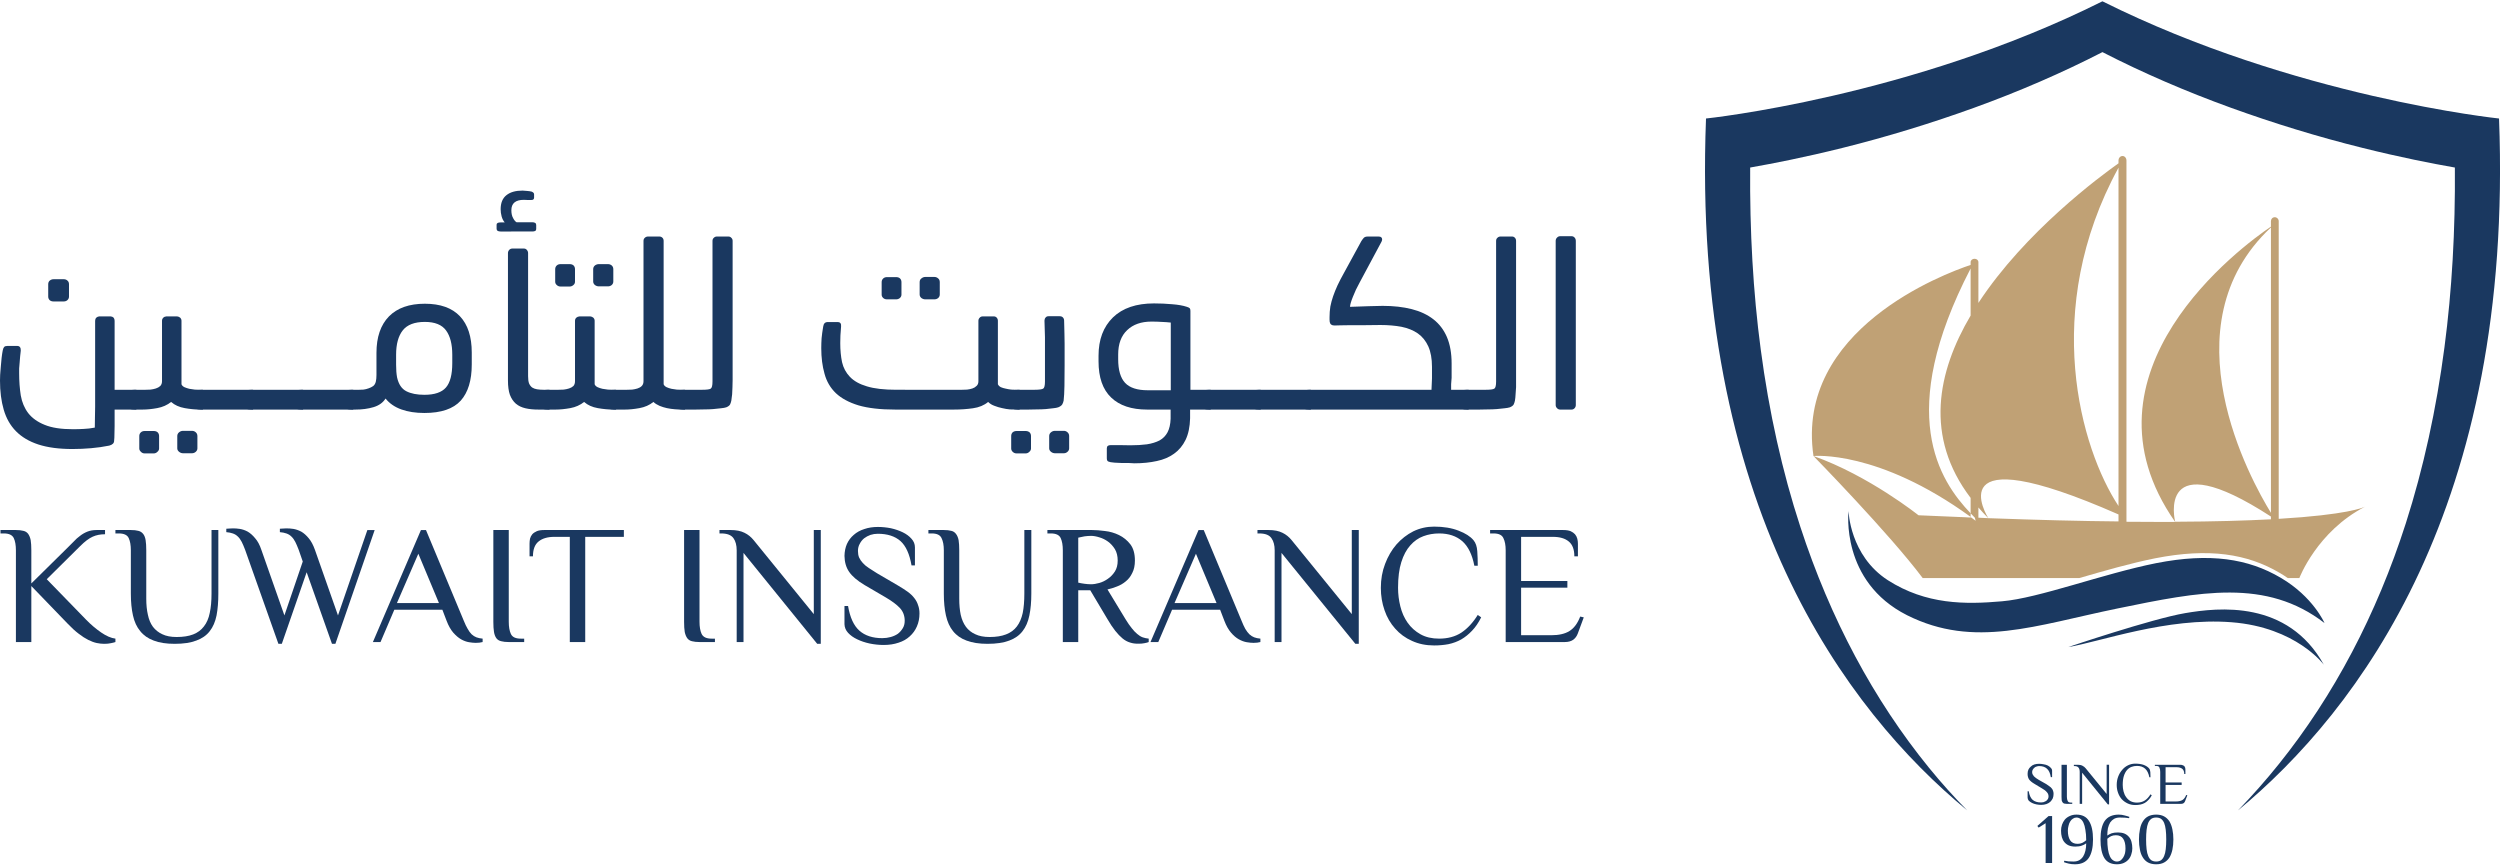 <svg version="1.2" xmlns="http://www.w3.org/2000/svg" viewBox="0 0 1540 533" width="1540" height="533">
	<title>kic-logo-colored-svg</title>
	<defs>
		<clipPath clipPathUnits="userSpaceOnUse" id="cp1">
			<path d="m1050.25 0.85h489.75v498.37h-489.75z"/>
		</clipPath>
	</defs>
	<style>
		.s0 { fill: #1a3860 } 
		.s1 { fill: #c0a175 } 
	</style>
	<g id="symbol">
		<g id="KIC-header">
			<g id="Logo-colored">
				<g id="Group-94">
					<g id="Group-3">
						<g id="Clip-2">
						</g>
						<g id="Clip-Path: Fill-1" clip-path="url(#cp1)">
							<path id="Fill-1" fill-rule="evenodd" class="s0" d="m1539.4 73c0 0-126-13.1-244.3-72.2-118.2 59.1-244.2 72.2-244.2 72.2-9.2 238.7 86.6 364.8 160.9 426.2-8.2-8.3-16-17-23.5-26.2-34.1-41.9-60.8-91.8-79.3-148.5-11.1-33.9-19.3-70.7-24.4-109.3-4.7-35.3-6.8-72.9-6.5-112 14.1-2.5 33.7-6.3 56.9-12.1 27.7-6.9 55-15.3 81-24.7 27.9-10.1 54.4-21.6 79.1-34.3 24.7 12.7 51.3 24.2 79.2 34.3 26 9.4 53.2 17.8 81 24.7 23.2 5.8 42.7 9.6 56.9 12.1 0.3 38.6-1.8 75.7-6.4 110.6-5 38.3-13 74.7-23.8 108.5-18.1 56.4-44.4 106.2-78.1 148.2-8 10-16.5 19.6-25.3 28.7 74.3-61.5 170-187.6 160.8-426.2z"/>
						</g>
					</g>
					<path id="Fill-4" fill-rule="evenodd" class="s0" d="m1265 489q0 1.6-0.5 2.8-0.6 1.2-1.5 2.1-1 0.9-2.4 1.4-1.5 0.5-3.2 0.5-1.6 0-3-0.3-1.5-0.3-2.7-0.9-1.2-0.6-2-1.4-0.7-0.9-0.7-1.9v-3.9h0.7q0.6 3.7 2.4 5.3 1.9 1.6 5 1.6 0.9 0 1.8-0.2 0.8-0.3 1.5-0.7 0.6-0.5 1.1-1.2 0.4-0.7 0.4-1.6 0-1.6-1.1-2.7-1-1.2-3-2.3l-4.5-2.7q-2.4-1.4-3.4-2.8-0.9-1.4-0.9-3.4 0-1.5 0.5-2.6 0.5-1.1 1.5-1.9 0.9-0.9 2.2-1.3 1.3-0.4 2.9-0.4 1.4 0 2.8 0.3 1.4 0.2 2.6 0.8 1.1 0.6 1.8 1.4 0.8 0.8 0.8 1.8v3.9h-0.8q-0.6-3.7-2.4-5.2-1.7-1.6-4.8-1.6-0.8 0-1.6 0.3-0.8 0.2-1.3 0.7-0.6 0.5-1 1.2-0.4 0.7-0.4 1.5 0 0.8 0.3 1.4 0.3 0.6 0.8 1.2 0.5 0.5 1.3 1.1 0.7 0.5 1.7 1.1l4.6 2.6q1.1 0.7 2 1.4 0.9 0.6 1.4 1.3 0.6 0.7 0.8 1.5 0.3 0.8 0.3 1.8z"/>
					<path id="Fill-6" fill-rule="evenodd" class="s0" d="m1269.9 471.1h3.3v19.7q0 1.6 0.5 2.6 0.4 1 2.1 1h0.7v0.8h-3.3q-1-0.1-1.6-0.2-0.7-0.2-1-0.7-0.4-0.5-0.6-1.3-0.1-0.8-0.1-2.2z"/>
					<path id="Fill-8" fill-rule="evenodd" class="s0" d="m1281.1 475.5q0-1.7-0.7-2.6-0.7-1-2.6-1h-0.3v-0.8h2.4q1.8 0 2.9 0.6 1.2 0.6 2 1.6l12.9 15.8v-18h1.5v24.4h-0.8l-15.8-19.5v19.2h-1.5z"/>
					<path id="Fill-10" fill-rule="evenodd" class="s0" d="m1324 478.8q-0.7-3.6-2.6-5.3-1.9-1.7-5-1.7-1.8 0-3.4 0.6-1.6 0.6-2.8 2-1.2 1.4-1.9 3.6-0.7 2.2-0.7 5.5 0 2 0.5 4 0.5 2 1.6 3.5 1 1.5 2.7 2.5 1.7 0.9 4 0.9 2.8 0 4.8-1.3 2-1.3 3.5-3.8l0.8 0.6q-0.9 1.7-2 2.8-1.1 1.2-2.3 1.9-1.3 0.7-2.7 1-1.5 0.3-3.2 0.3-2.6 0-4.7-1-2.1-1-3.6-2.6-1.5-1.7-2.3-4-0.8-2.2-0.8-4.8 0-2.7 0.9-5.1 0.9-2.4 2.5-4.2 1.5-1.8 3.6-2.8 2.1-1 4.4-1 3.1 0 5.3 0.8 2.2 0.9 3.2 2.1 0.7 0.8 0.8 2.3 0.1 1.5 0.1 3.2z"/>
					<path id="Fill-12" fill-rule="evenodd" class="s0" d="m1343.1 471.1q0.9 0 1.5 0.3 0.6 0.2 1 0.6 0.3 0.4 0.5 1 0.1 0.5 0.1 1v2.8h-0.7q0-2.2-1.2-3.2-1.3-1-3.5-1h-6.8v9.4h9.9v1.5h-9.9v10.2h6.4q2.5 0 4-0.9 1.4-0.9 2.3-3.1l0.7 0.2-1.3 3.4q-0.3 0.9-0.9 1.4-0.7 0.5-1.8 0.5h-12.7v-19.7q0-1.6-0.5-2.7-0.4-1-2.1-1h-0.7v-0.7z"/>
					<path id="Fill-14" class="s0" d="m1264.1 531.6h-4v-24.5l-4.3 2.7-0.8-1 6.9-6.1h2.2z"/>
					<path id="Fill-16" fill-rule="evenodd" class="s0" d="m1289.3 517.1q0 7.6-2.7 11.5-2.7 3.8-8.4 3.8-2.1 0-3.8-0.4-1.7-0.4-3-0.9l0.2-0.9q1 0.2 2.5 0.4 1.6 0.1 3.2 0.1 2 0 3.5-0.8 1.4-0.8 2.4-2.3 0.9-1.4 1.4-3.5 0.5-2 0.5-4.6-1.2 0.9-2.7 1.4-1.6 0.6-4 0.6-2.3 0-4-0.7-1.6-0.7-2.7-2-1.1-1.3-1.6-3.1-0.5-1.8-0.5-4 0-1.9 0.6-3.7 0.6-1.7 1.7-3.1 1.2-1.4 3-2.2 1.8-0.9 4.2-0.9 5.3 0 7.7 3.9 2.5 3.9 2.5 11.4zm-4.2 0.5q0-3.8-0.5-6.4-0.4-2.7-1.2-4.4-0.8-1.7-1.9-2.4-1.1-0.8-2.4-0.8-1.2 0-2.2 0.7-1 0.6-1.7 1.8-0.7 1.1-1 2.6-0.4 1.4-0.4 3 0 3.7 1.4 5.9 1.4 2.2 4.6 2.2 1.6 0 2.9-0.6 1.2-0.6 2.4-1.6z"/>
					<path id="Fill-18" fill-rule="evenodd" class="s0" d="m1293.9 517.1q0-7.6 2.6-11.4 2.7-3.8 8.4-3.9 2.2 0 3.8 0.5 1.7 0.4 3 0.9l-0.2 0.8q-1-0.2-2.5-0.3-1.5-0.1-3.2-0.1-2 0-3.5 0.8-1.4 0.8-2.4 2.2-0.9 1.5-1.4 3.5-0.4 2.1-0.4 4.6 1.1-0.8 2.7-1.4 1.5-0.5 3.9-0.5 2.3 0 4 0.7 1.6 0.7 2.7 2 1.1 1.2 1.6 3.1 0.5 1.8 0.5 4 0 1.9-0.6 3.6-0.5 1.8-1.7 3.2-1.2 1.4-3 2.2-1.8 0.8-4.2 0.8-5.3 0-7.7-3.8-2.4-3.9-2.4-11.5zm4.2-0.4q0 3.8 0.4 6.4 0.4 2.7 1.2 4.4 0.8 1.7 1.9 2.4 1.1 0.8 2.4 0.8 1.3 0 2.3-0.7 0.9-0.7 1.6-1.8 0.7-1.1 1.1-2.6 0.3-1.4 0.3-3 0-3.8-1.4-5.9-1.4-2.2-4.5-2.2-1.7 0-3 0.6-1.2 0.6-2.3 1.6z"/>
					<path id="Fill-20" fill-rule="evenodd" class="s0" d="m1328.2 501.8q2.9 0 4.9 1.1 2 1.1 3.3 3.1 1.2 2 1.8 4.9 0.6 2.8 0.6 6.2 0 3.5-0.6 6.3-0.6 2.8-1.8 4.8-1.3 2-3.3 3.1-2 1.1-4.9 1.1-2.9 0-5-1.1-2-1.1-3.2-3.1-1.3-2-1.8-4.8-0.6-2.8-0.6-6.3 0-3.4 0.6-6.2 0.5-2.9 1.8-4.9 1.2-2 3.2-3.1 2.1-1.1 5-1.1zm0 1.8q-1.8 0-3 0.8-1.2 0.9-1.9 2.5-0.7 1.7-1 4.3-0.3 2.5-0.3 5.9 0 3.5 0.3 6 0.3 2.6 1 4.2 0.7 1.7 1.9 2.6 1.2 0.8 3 0.8 1.8 0 3-0.8 1.2-0.9 1.9-2.6 0.7-1.6 1-4.2 0.3-2.5 0.3-6 0-3.4-0.3-5.9-0.3-2.6-1-4.3-0.7-1.6-1.9-2.5-1.2-0.8-3-0.8z"/>
					<path id="Fill-22" fill-rule="evenodd" class="s0" d="m1404.9 355.9c-20-11.8-43.6-15.5-76.7-9-33 6.6-72.4 21.6-95 23.5-22.6 2-46.7 2.1-70.3-13-23.5-15.2-24.2-42.6-24.2-42.6 0 0-5.2 43.4 36.1 64.2 41.4 20.7 79 6.2 129.7-4.2 50.6-10.4 91.5-18.7 127.4 9 0 0-7-16.2-27-27.9z"/>
					<path id="Fill-24" fill-rule="evenodd" class="s0" d="m1346 377.7c-20.5 3.5-72 20.9-72 20.9 19.5-3.2 60.7-18.4 100.6-15.3 40 3.1 56.9 26.2 56.9 26.2-22.3-40.1-65-35.3-85.5-31.8z"/>
					<path id="Fill-26" fill-rule="evenodd" class="s1" d="m1216.5 318.9q-1.3-1.3-2.6-2.7v2.3q1.5 1.1 3.1 2.3zm-2.6-2.7v-9.5c-28.6-37.6-20.5-77.6 0-112.3v-29c-46.4 89.5-19.3 130.6 0 150.8zm0 2.2c-57.1-41.5-96.8-37.5-96.8-37.5-11.4-77.9 80.6-112.3 96.8-117.7v-1.7c0-1.2 1.1-2.1 2.4-2.1 1.4 0 2.4 0.9 2.4 2.1v25.1c28.8-44 75.3-78.2 86.3-86v-1.7c0-1.6 1.1-2.8 2.5-2.8 1.3 0 2.4 1.2 2.4 2.8v222.5q10.4 0.1 19.9 0.1 5.2 0 10.1 0c-64.6-92.4 41.4-170 59-181.9v-3.4c0-1.3 1-2.4 2.4-2.4 1.3 0 2.4 1.1 2.4 2.4v183.4c42.1-2.5 52-6.9 53.2-7.5-29.6 15.2-40.5 44-40.5 44h-7.1c-1.6-1.1-3.2-2.2-5-3.2-20-11.8-43.6-15.5-76.7-9-15 3-31.3 7.7-46.8 12.2h-96.4c-20.7-27.6-67.3-75.2-67.3-75.2 34.2 12.1 64.7 36.5 64.7 36.5 9 0.4 17.6 0.8 25.9 1.1h0.4c1.9 0.1 3.9 0.2 5.8 0.3zm10.9 0.8c-2.2-2.2-4.2-4.4-6.1-6.6v6.3q3.1 0.1 6.1 0.3zm0 0q0 0 0 0 0 0 0 0 0 0 0 0zm0 0c30.5 1.1 57.1 1.8 80.2 2v-4.3c-112.8-49.6-80.5 1.8-80.2 2.3zm80.2-7.5v-208.4c-47.9 87.7-23.3 173.1 0 208.4zm93.9 4.2v-175.8c-65 60.8-12.4 155.7 0 175.8zm0 4v-1.7c-71.1-46.1-59.1 2.8-59 3.2 24.2-0.1 43.6-0.7 59-1.5z"/>
					<path id="Fill-28" fill-rule="evenodd" class="s0" d="m10.6 213.1q2.3 0 2.2 2.9-0.2 1.7-0.4 3.6-0.2 1.9-0.3 3.8-0.2 1.9-0.3 3.6 0 1.7 0 2.9 0 7.3 1 13.7 1.1 6.3 4.6 10.9 3.6 4.6 10.1 7.2 6.5 2.7 17.4 2.7 3.8 0 6.9-0.2 3-0.1 6.6-0.8 0-3.9 0.1-6.9 0.1-3.1 0.1-5.8v-53.1q0-1.1 0.7-1.9 0.8-0.7 1.8-0.8h7.1q1.1 0.1 1.8 0.8 0.6 0.8 0.6 1.9v42.5h13.4v12.2h-13.4v10.1q0 2.5-0.1 4.9 0 2.5-0.2 4.2 0 2.2-3 3-5.4 1.1-11.2 1.6-5.7 0.5-11.5 0.5-12.4 0-21-2.8-8.5-2.8-13.8-8.2-5.2-5.3-7.5-13.2-2.3-7.9-2.3-18 0-1.3 0.1-3.6 0.2-2.4 0.4-5 0.2-2.7 0.5-5.4 0.3-2.6 0.7-4.6 0.3-1.5 0.9-2.1 0.6-0.6 2-0.6zm19.1-38q0-1.5 1-2.3 1-0.8 2.3-0.8h6.3q1.3 0 2.2 0.8 1 0.8 1 2.3v7.6q0 1.3-1 2.2-0.9 0.8-2.3 0.8h-6.2q-1.5 0-2.4-0.8-0.9-0.9-0.9-2.2z"/>
					<path id="Fill-30" fill-rule="evenodd" class="s0" d="m78.2 241.9q0-0.8 1.5-1.3 1.4-0.5 3.4-0.5h6.5q1.4 0 3.1-0.1 1.7-0.2 3.3-0.7 1.6-0.5 2.7-1.5 1.1-1.1 1.1-3v-37.2q0-1.1 0.8-1.9 0.7-0.7 1.9-0.8h6.6q1.1 0.1 1.9 0.8 0.8 0.8 0.8 1.9v39.1q0.4 1.1 1.8 1.8 1.4 0.6 3 1 1.7 0.3 3.4 0.5 1.7 0.1 3 0.1h2v12.2h-1.7q-4.5 0-9.5-0.9-5.1-0.9-8.4-3.8-3.6 2.9-8.6 3.8-4.9 0.9-9 0.9h-4.7q-2 0-3.4-0.5-1.5-0.5-1.5-1.5zm7.6 26.7q0-1.4 1-2.3 0.9-0.8 2.3-0.8h5.6q1.5 0 2.4 0.8 0.9 0.9 0.9 2.3v7.7q0 1.1-1 2-1 1-2.3 1h-5.6q-1.4 0-2.3-1-1-0.9-1-2zm23.4 0q0-1.4 1.1-2.3 1.1-0.9 2.4-0.9h5.6q1.3 0 2.3 0.9 1 0.9 1 2.3v7.6q0 1.2-1 2.1-1 0.9-2.3 0.9h-5.6q-1.3 0-2.4-0.9-1.1-0.9-1.1-2.1z"/>
					<path id="Fill-32" fill-rule="evenodd" class="s0" d="m124.2 252.3q-2.1 0-3.5-0.5-1.4-0.5-1.4-1.5v-8.4q0-0.8 1.4-1.3 1.4-0.5 3.5-0.5h31.7v12.2z"/>
					<path id="Fill-34" fill-rule="evenodd" class="s0" d="m155 252.3q-2 0-3.4-0.5-1.5-0.5-1.5-1.5v-8.4q0-0.8 1.5-1.3 1.4-0.5 3.4-0.5h31.7v12.2z"/>
					<path id="Fill-36" fill-rule="evenodd" class="s0" d="m185.9 252.3q-2 0-3.5-0.5-1.4-0.5-1.4-1.5v-8.4q0-0.8 1.4-1.3 1.5-0.5 3.5-0.5h31.7v12.2z"/>
					<path id="Fill-38" fill-rule="evenodd" class="s0" d="m211.8 241.9q0-0.8 1.5-1.3 1.4-0.5 3.4-0.5h4.6q1 0 2.6-0.1 1.6-0.2 3.2-0.8 1.5-0.5 2.8-1.4 1.2-1 1.6-2.7 0.4-1.7 0.4-4.1v-13.6q0-14.6 7.7-22.5 7.7-7.8 22.1-7.8 14.3 0 21.6 7.7 7.3 7.7 7.3 22.4v7.3q0 14.7-6.8 22.3-6.9 7.6-22.4 7.6-8.1 0-14.2-2.2-6.1-2.2-9.7-6.7-2.4 3.8-7.4 5.3-5 1.5-11.1 1.5h-2.3q-2 0-3.4-0.5-1.5-0.5-1.5-1.5zm32.2-17.2q0 4.6 0.6 7.8 1.4 6.3 5.7 8.5 4.3 2.2 11.1 2.2 9.4 0 13.3-4.5 3.9-4.5 3.9-15v-5.2q0-9.7-3.8-14.9-3.8-5.3-13.1-5.3-9.5 0-13.6 5.2-4.1 5.2-4.1 15z"/>
					<path id="Fill-40" fill-rule="evenodd" class="s0" d="m327.8 142.6q1.2 0 1.8-0.3 0.7-0.3 0.7-1.4v-2.3q0-1.7-2.5-1.7h-9.6q-1.1-0.6-2.1-2.5-1.1-1.9-1.1-4.9 0-6.4 7.7-6.4 0.7 0 2.4 0.1 1.7 0 2 0 1.9 0.1 1.9-1.5v-2q0-1.1-1.6-1.7-1.4-0.3-2.9-0.4-1.4-0.2-2.6-0.2-6.4 0-9.9 2.8-3.6 2.8-3.6 8.7 0 2.2 0.6 4.4 0.6 2.2 1.9 3.7h-2.5q-2.5 0-2.5 1.4v2.5q0 1.7 2.5 1.7zm-14.9 91.8q0 5.4 1.2 8.8 1.3 3.4 3.7 5.5 2.4 2 5.9 2.8 3.4 0.8 8 0.8h6.8v-12.2h-3.6q-2.3 0-4.1-0.3-1.8-0.3-3-1.1-1.2-0.9-1.9-2.5-0.6-1.6-0.6-4.5v-75.8q0-1.1-0.8-2-0.7-0.8-1.8-0.8h-7.1q-1.1 0-1.9 0.8-0.8 0.9-0.8 2z"/>
					<path id="Fill-42" fill-rule="evenodd" class="s0" d="m332.7 241.9q0-0.8 1.4-1.3 1.5-0.5 3.5-0.5h6.4q1.5 0 3.2-0.1 1.7-0.2 3.3-0.7 1.6-0.5 2.7-1.5 1-1.1 1-3v-37.2q0-1.1 0.8-1.9 0.8-0.7 2-0.8h6.6q1.1 0.1 1.9 0.8 0.8 0.8 0.8 1.9v39.1q0.4 1.1 1.8 1.8 1.3 0.6 3 1 1.6 0.3 3.4 0.5 1.7 0.1 3 0.1h2v12.2h-1.7q-4.5 0-9.6-0.9-5.1-0.9-8.4-3.8-3.6 2.9-8.5 3.8-5 0.9-9 0.9h-4.7q-2 0-3.5-0.5-1.4-0.5-1.4-1.5zm9.3-76.1q0-1.4 1-2.3 0.9-0.8 2.3-0.8h5.6q1.5 0 2.4 0.8 0.9 0.9 0.9 2.3v7.7q0 1.3-1 2.1-1 0.9-2.3 0.9h-5.6q-1.4 0-2.3-0.9-1-0.8-1-2.1zm23.4 0q0-1.4 1.1-2.3 1.1-0.8 2.4-0.8h5.6q1.3 0 2.3 0.8 1 0.9 1 2.3v7.6q0 1.3-1 2.2-1 0.8-2.3 0.8h-5.6q-1.3 0-2.4-0.8-1.1-0.9-1.1-2.2z"/>
					<path id="Fill-44" fill-rule="evenodd" class="s0" d="m373.7 241.9q0-0.8 1.5-1.3 1.4-0.5 3.4-0.5h7.6q1.5 0 3.2-0.1 1.7-0.2 3.3-0.7 1.6-0.5 2.6-1.5 1.1-1.1 1.1-3v-86.4q0-1.2 0.8-1.9 0.8-0.8 2-0.8h7q1.1 0 1.9 0.8 0.7 0.7 0.7 1.9v88.3q0.4 1.1 1.8 1.8 1.3 0.6 3 1 1.6 0.3 3.3 0.5 1.8 0.1 3.1 0.1h2v12.2h-1.8q-2.1 0-4.5-0.2-2.5-0.2-4.9-0.7-2.3-0.5-4.5-1.4-2.3-1-3.8-2.4-3.6 2.9-8.6 3.8-4.9 0.9-9 0.9h-6.3q-2 0-3.4-0.5-1.5-0.5-1.5-1.5z"/>
					<path id="Fill-46" fill-rule="evenodd" class="s0" d="m416.2 241.9q0-0.8 1.5-1.3 1.4-0.5 3.4-0.5h11.5q4.2 0 5.2-0.7 1.1-0.7 1.1-4.4v-86.6q0-1.2 0.8-1.9 0.8-0.8 1.9-0.8h7.1q1.1 0 1.8 0.8 0.8 0.7 0.8 1.9v81.9 3.8q0 2.2-0.1 4.4-0.1 2.3-0.2 4.4-0.2 2.2-0.5 3.9-0.3 1.4-0.8 2.4-0.6 1-2.3 1.7-1.2 0.4-3.3 0.6-2.2 0.2-4.8 0.5-2.5 0.2-5.3 0.2-2.8 0.1-5.3 0.1h-7.6q-2 0-3.4-0.5-1.5-0.5-1.5-1.5z"/>
					<path id="Fill-48" fill-rule="evenodd" class="s0" d="m592.6 240.1q1.3 0 3.1-0.1 1.8-0.2 3.3-0.7 1.5-0.5 2.6-1.6 1.1-1 1.1-2.9v-37.2q0-1.1 0.8-1.9 0.7-0.8 1.9-0.8h6.8q1.1 0 1.8 0.8 0.7 0.8 0.7 1.9v39.1q0.5 1.1 1.8 1.8 1.4 0.6 3 0.9 1.7 0.4 3.4 0.6 1.7 0.1 2.9 0.1h2.3v12.2h-1.6q-2 0-4.4-0.1-2.3-0.2-4.8-0.8-2.4-0.5-4.7-1.4-2.3-0.8-3.9-2.4-3.7 3.1-9.4 3.9-5.7 0.8-11.7 0.8h-36.2q-13.7 0-22.6-2.6-8.8-2.7-13.9-7.5-5.1-4.9-7-12-2-7-2-15.7 0-2.9 0.2-6.1 0.3-3.2 1-7.3 0.4-2.8 2.9-2.7h6q2.4 0 2.1 2.8-0.3 3.3-0.4 5.5-0.1 2.3-0.1 4.7 0 6.4 1.1 11.7 1.2 5.2 4.8 9 3.7 3.9 10.5 5.9 6.8 2.1 18.1 2.1zm-49.5-66.3q0-1.4 1-2.3 0.9-0.8 2.3-0.8h5.6q1.5 0 2.4 0.8 0.9 0.9 0.9 2.3v7.7q0 1.2-1 2.1-1 0.8-2.3 0.8h-5.6q-1.4 0-2.3-0.8-1-0.9-1-2.1zm23.4 0q0-1.5 1.1-2.3 1.1-0.9 2.4-0.9h5.6q1.3 0 2.3 0.9 1 0.8 1 2.3v7.6q0 1.3-1 2.2-1 0.8-2.3 0.8h-5.6q-1.3 0-2.4-0.8-1.1-0.9-1.1-2.2z"/>
					<path id="Fill-50" fill-rule="evenodd" class="s0" d="m622.3 241.9q0-0.8 1.5-1.3 1.4-0.5 3.4-0.5h10.1q4.1 0 5.3-0.7 1.1-0.7 1.1-4.4v-18.2q0-4.4 0-9.1-0.1-4.7-0.3-10.2 0-1.1 0.7-1.9 0.6-0.8 1.8-0.8h6.9q1.3 0 2 0.8 0.7 0.8 0.7 1.9 0.1 4.8 0.2 8.1 0.1 3.3 0.1 6.1v13.3q0 6.9-0.1 12.7-0.1 5.8-0.5 9.1-0.3 1.4-0.9 2.4-0.7 1-2.4 1.7-1.1 0.4-3.2 0.6-2 0.2-4.5 0.5-2.6 0.2-5.4 0.2-2.7 0.1-5.1 0.1h-6.5q-2 0-3.4-0.5-1.5-0.5-1.5-1.5zm0.6 26.7q0-1.4 0.9-2.3 1-0.8 2.4-0.8h5.6q1.4 0 2.4 0.8 0.9 0.9 0.9 2.3v7.7q0 1.1-1 2-1 1-2.3 1h-5.6q-1.4 0-2.4-1-0.9-0.9-0.9-2zm23.4 0q0-1.4 1.1-2.3 1.1-0.9 2.4-0.9h5.6q1.2 0 2.2 0.9 1 0.9 1 2.3v7.6q0 1.2-1 2.1-1 0.9-2.2 0.9h-5.6q-1.3 0-2.4-0.9-1.1-0.9-1.1-2.1z"/>
					<path id="Fill-52" fill-rule="evenodd" class="s0" d="m681.8 276.2q0-2 2.3-2 2.4 0 6.1 0 3.8 0.1 6.1 0.1 5.7 0 10.2-0.6 4.5-0.7 7.8-2.4 3.2-1.8 4.9-5 1.7-3.2 1.9-8.3v-5.7h-14.4q-14.5 0-22.2-7.4-7.8-7.4-7.8-22.3v-3.5q0-14.9 8.9-23.6 8.9-8.6 25.3-8.6 5.7 0 11.1 0.5 5.4 0.4 9.1 1.6 1.3 0.4 1.8 0.9 0.4 0.5 0.4 1.6v48.6h12.5v12.2h-12.7v5.4q-0.2 7.9-2.8 13.3-2.6 5.3-7.1 8.5-4.4 3.2-10.6 4.5-6.3 1.4-13.8 1.4-1.4 0-3.7-0.2h-4.3q-2.3-0.1-4.2-0.2-1.8-0.2-2.5-0.3-1.5-0.3-1.9-0.8-0.4-0.5-0.4-1.5zm7-54.9q0 10 4.3 14.6 4.3 4.5 13.9 4.5h14.2v-41.7q-2.8-0.3-5.6-0.4-2.7-0.2-6.3-0.2-9.5 0-15 5.3-5.5 5.2-5.5 15z"/>
					<path id="Fill-54" fill-rule="evenodd" class="s0" d="m744.9 252.3q-2 0-3.4-0.5-1.5-0.5-1.5-1.5v-8.4q0-0.8 1.5-1.3 1.4-0.5 3.4-0.5h31.7v12.2z"/>
					<path id="Fill-56" fill-rule="evenodd" class="s0" d="m775.8 252.3q-2 0-3.5-0.5-1.4-0.5-1.4-1.5v-8.4q0-0.8 1.4-1.3 1.5-0.5 3.5-0.5h31.7v12.2z"/>
					<path id="Fill-58" fill-rule="evenodd" class="s0" d="m801.8 242.4q-0.1-1.2 1.4-1.7 1.4-0.6 3.4-0.6h75.2q0.2-3.3 0.3-7 0-3.7 0-7.1 0-7.6-2.3-12.7-2.3-5-6.4-7.9-4.2-2.9-10.1-4.1-5.9-1.1-13-1.1-4.4 0-9 0.1-4.7 0-8.7 0-4 0-6.9 0.1-2.9 0.1-3.7 0.1-2.5 0-2.9-2.2-0.1-0.2-0.1-1.4v-1.5q0-3.4 0.5-6.6 0.6-3.1 1.7-6.3 1.1-3.2 2.7-6.7 1.7-3.6 4-7.7l10.7-19.6q0.7-1.1 1.5-2 0.8-0.8 2.4-0.8h6.8q1.1 0 1.6 0.5 0.5 0.5 0.5 1.2 0 0.7-0.4 1.5l-13.5 25.2q-2.5 4.5-4.1 8.7-1.7 4.2-1.8 6.2 6.9-0.3 11.6-0.4 4.8-0.2 8.5-0.2 10 0 17.9 2 7.9 2 13.4 6.3 5.4 4.2 8.3 10.9 2.9 6.8 2.9 16.3v1.7 3.1 4l-0.3 4v3.4h10.8v12.2h-98.1q-2 0-3.4-0.6-1.5-0.7-1.4-1.8z"/>
					<path id="Fill-60" fill-rule="evenodd" class="s0" d="m898.9 241.9q0-0.8 1.5-1.3 1.4-0.5 3.4-0.5h11.5q4.1 0 5.2-0.7 1.1-0.7 1.1-4.4v-86.6q0-1.2 0.8-1.9 0.8-0.8 1.9-0.8h7.1q1.1 0 1.8 0.8 0.7 0.7 0.7 1.9v81.9 3.8q0 2.2 0 4.4-0.1 2.3-0.3 4.4-0.1 2.2-0.4 3.9-0.3 1.4-0.8 2.4-0.6 1-2.3 1.7-1.2 0.4-3.3 0.6-2.2 0.2-4.8 0.5-2.6 0.2-5.4 0.2-2.8 0.1-5.2 0.1h-7.6q-2 0-3.4-0.5-1.5-0.5-1.5-1.5z"/>
					<path id="Fill-62" fill-rule="evenodd" class="s0" d="m958.3 148.4q0-1.2 0.8-2 0.8-0.9 2-0.9h7q1.1 0 1.9 0.9 0.7 0.8 0.7 2v101.1q0 1.1-0.7 1.9-0.8 0.9-1.9 0.9h-7q-1.2 0-2-0.9-0.8-0.8-0.8-1.9z"/>
					<path id="Fill-64" fill-rule="evenodd" class="s0" d="m9.8 326.5q2.7 0 4.6 0.5 1.8 0.4 2.9 1.8 1.1 1.5 1.6 3.9 0.4 2.5 0.4 6.3v20.4l22.2-21.9q2-2 3.9-3.9 1.8-2 3.9-3.5 2-1.6 4.5-2.6 2.5-1 5.7-1h5.2v2.6q-4.3 0-7.6 1.5-3.4 1.5-7.7 5.8l-20.6 20.4 24.3 25q4.4 4.5 9.2 7.8 4.8 3.3 8.8 3.8v2.1q-1.2 0.4-2.8 0.7-1.7 0.4-4.1 0.4-2.2 0-4.6-0.5-2.4-0.5-5.2-1.9-2.8-1.4-5.9-3.8-3.2-2.4-7-6.4l-22.2-23v34.5h-9.5v-56.5q0-4.7-1.3-7.5-1.4-2.9-6.1-2.9h-2.1v-2.1z"/>
					<path id="Fill-66" fill-rule="evenodd" class="s0" d="m80.6 339q0-4.7-1.3-7.5-1.3-2.9-6.1-2.9h-2.1v-2.1h9.5q2.8 0 4.6 0.5 1.8 0.4 3 1.9 1.1 1.4 1.5 3.8 0.4 2.5 0.4 6.3v29.8q0 5.6 1 9.9 0.9 4.4 3.1 7.4 2.3 3 5.8 4.6 3.5 1.7 8.8 1.7 6.1 0 10.2-1.6 4.1-1.6 6.6-4.9 2.6-3.3 3.6-8.3 1.1-5 1.1-11.9v-39.2h4.2v39.2q0 7.6-1.1 13.4-1.2 5.9-4.2 9.7-3 3.9-8.3 5.8-5.2 2-13.3 2-7.8 0-12.9-2-5.2-1.9-8.3-5.8-3.2-3.8-4.5-9.7-1.3-5.8-1.3-13.4z"/>
					<path id="Fill-68" fill-rule="evenodd" class="s0" d="m151 338.7q-1.1-2.9-2.1-4.9-1.1-2.1-2.4-3.3-1.3-1.3-3.1-1.9-1.7-0.6-4-0.8v-2.1q0.4 0 1.6-0.1 1.2-0.1 2-0.1 2.2-0.1 4.7 0.3 2.5 0.4 4.9 1.7 2.4 1.4 4.6 4.1 2.3 2.6 3.8 7.1l14.2 40.4 11.3-33.2-2.5-7.2q-1.1-2.9-2.1-4.9-1.1-2.1-2.4-3.3-1.3-1.3-3.1-1.9-1.7-0.6-4-0.8v-2.1q0.4 0 1.6-0.1 1.2-0.1 2-0.1 2.2-0.1 4.7 0.3 2.4 0.4 4.9 1.7 2.4 1.4 4.6 4.1 2.2 2.6 3.8 7.1l14.2 40.4 18.1-52.6h4.5l-24.2 70.1h-2.1l-15.6-44.1-15.3 44.1h-2.1z"/>
					<path id="Fill-70" fill-rule="evenodd" class="s0" d="m297.3 395.5q-1.8 0.5-4.2 0.5-1.8 0-4.2-0.4-2.4-0.4-4.9-1.8-2.4-1.4-4.8-4.1-2.4-2.8-4.1-7.3l-2.6-6.8h-29.6l-8.5 19.9h-4.7l29.6-69h3.1l23.3 55.9q1.2 3 2.4 5 1.1 2 2.4 3.3 1.4 1.3 3 1.9 1.6 0.6 3.8 0.8zm-52.8-24h25.9l-12.7-30.4z"/>
					<path id="Fill-72" fill-rule="evenodd" class="s0" d="m303.9 326.5h9.5v56.5q0 4.7 1.3 7.5 1.3 2.9 6.1 2.9h2.1v2.1h-9.5q-2.8 0-4.6-0.5-1.9-0.4-3-1.8-1.1-1.5-1.5-3.9-0.4-2.4-0.4-6.3z"/>
					<path id="Fill-74" fill-rule="evenodd" class="s0" d="m384.3 326.5v4.2h-23.8v64.8h-9.5v-64.8h-9.5q-6.3 0-9.8 2.9-3.4 2.8-3.4 9.1h-2.1v-7.8q0-1.6 0.3-3.1 0.4-1.5 1.4-2.7 1-1.1 2.8-1.9 1.7-0.7 4.5-0.7z"/>
					<path id="Fill-76" fill-rule="evenodd" class="s0" d="m421.4 326.5h9.5v56.5q0 4.7 1.3 7.5 1.4 2.9 6.1 2.9h2.1v2.1h-9.5q-2.7 0-4.6-0.5-1.8-0.4-2.9-1.8-1.1-1.5-1.6-3.9-0.4-2.4-0.4-6.3z"/>
					<path id="Fill-78" fill-rule="evenodd" class="s0" d="m453.8 339q0-4.7-2-7.5-2.1-2.9-7.5-2.9h-1.1v-2.1h6.9q5.1 0 8.5 1.7 3.3 1.6 5.7 4.6l37 45.5v-51.8h4.3v70.1h-2.2l-45.4-56v54.9h-4.2z"/>
					<path id="Fill-80" fill-rule="evenodd" class="s0" d="m566.4 377.9q0 4.4-1.6 8-1.5 3.5-4.4 6.1-2.8 2.6-6.9 3.9-4.1 1.4-9.1 1.4-4.4 0-8.7-0.9-4.2-0.9-7.7-2.6-3.4-1.6-5.6-4-2.1-2.3-2.2-5.3v-11.2h2.2q1.8 10.6 7 15.2 5.2 4.6 14.1 4.6 2.7 0 5.2-0.7 2.5-0.7 4.4-2 1.8-1.4 3-3.4 1.2-1.9 1.2-4.6 0-4.6-2.9-7.8-3-3.2-8.8-6.6l-13-7.6q-6.7-4-9.5-8.1-2.8-4-2.9-9.9 0.1-4.1 1.5-7.3 1.5-3.3 4.2-5.6 2.7-2.4 6.5-3.6 3.7-1.3 8.4-1.3 3.9 0 8 0.8 4 0.9 7.3 2.5 3.3 1.6 5.4 4 2.1 2.3 2.1 5.3v11.1h-2.1q-1.8-10.5-6.8-15-5.1-4.5-14-4.5-2.3 0-4.5 0.7-2.2 0.8-3.9 2.1-1.7 1.4-2.7 3.4-1.1 1.9-1.1 4.4 0 2.3 0.7 4 0.8 1.8 2.3 3.4 1.4 1.6 3.7 3.1 2.2 1.5 5 3.2l13 7.6q3.4 2 5.9 3.8 2.5 1.8 4.1 3.9 1.6 2 2.3 4.3 0.9 2.3 0.9 5.2z"/>
					<path id="Fill-82" fill-rule="evenodd" class="s0" d="m581.4 339q0-4.7-1.4-7.5-1.3-2.9-6-2.9h-2.1v-2.1h9.5q2.7 0 4.6 0.5 1.8 0.4 2.9 1.9 1.1 1.4 1.6 3.8 0.4 2.5 0.4 6.3v29.8q0 5.6 0.9 9.9 1 4.4 3.2 7.4 2.2 3 5.8 4.6 3.5 1.7 8.8 1.7 6 0 10.1-1.6 4.2-1.6 6.7-4.9 2.5-3.3 3.6-8.3 1-5 1-11.9v-39.2h4.3v39.2q0 7.6-1.2 13.4-1.2 5.9-4.2 9.7-3 3.9-8.2 5.8-5.2 2-13.4 2-7.7 0-12.9-2-5.2-1.9-8.3-5.8-3.1-3.8-4.4-9.7-1.3-5.8-1.3-13.4z"/>
					<path id="Fill-84" fill-rule="evenodd" class="s0" d="m671.6 363.6h-7.4v31.9h-9.5v-56.5q0-4.7-1.3-7.5-1.3-2.9-6.1-2.9h-2.1v-2.1h27.5q3.4 0 7.9 0.6 4.6 0.5 8.7 2.5 4.1 2 7 5.7 2.8 3.7 2.8 10 0 4.5-1.6 7.6-1.5 3.2-4 5.2-2.5 2.1-5.5 3.2-3 1.2-5.8 1.8l11.1 18.3q2 3.3 3.8 5.5 1.7 2.2 3.4 3.6 1.7 1.5 3.4 2.1 1.7 0.6 3.7 0.8v2.1q-0.9 0.4-2.6 0.7-1.8 0.4-3.8 0.3-2.7 0.1-5.1-0.7-2.4-0.7-4.6-2.5-2.2-1.8-4.5-4.7-2.3-2.9-4.8-7.2zm0.5-3.7q2.3 0 5.1-0.8 2.8-0.8 5.3-2.6 2.5-1.7 4.3-4.5 1.7-2.7 1.7-6.7 0-4.1-1.7-7-1.8-2.9-4.3-4.7-2.5-1.8-5.3-2.6-2.8-0.9-5.1-0.9-2 0-4.1 0.3-2.2 0.4-3.8 0.8v27.7q1.6 0.4 3.8 0.7 2.1 0.3 4.1 0.3z"/>
					<path id="Fill-86" fill-rule="evenodd" class="s0" d="m776.4 395.5q-1.8 0.5-4.2 0.5-1.8 0-4.2-0.4-2.4-0.4-4.9-1.8-2.5-1.4-4.8-4.1-2.4-2.8-4.1-7.3l-2.6-6.8h-29.6l-8.5 19.9h-4.8l29.6-69h3.2l23.3 55.9q1.2 3 2.3 5 1.2 2 2.5 3.3 1.4 1.3 3 1.9 1.6 0.6 3.8 0.8zm-52.9-24h25.9l-12.7-30.4z"/>
					<path id="Fill-88" fill-rule="evenodd" class="s0" d="m785.2 339q0-4.7-2-7.5-2-2.9-7.5-2.9h-1.1v-2.1h6.9q5.1 0 8.5 1.7 3.3 1.6 5.7 4.6l37 45.5v-51.8h4.3v70.1h-2.1l-45.5-56v54.9h-4.2z"/>
					<path id="Fill-90" fill-rule="evenodd" class="s0" d="m908.2 348.5q-2-10.3-7.4-15.1-5.5-4.8-14.3-4.8-5.1 0-9.7 1.7-4.6 1.7-8.1 5.7-3.5 3.9-5.5 10.3-2 6.3-2 15.8 0 5.8 1.4 11.4 1.4 5.7 4.5 10.1 3.1 4.4 7.9 7.1 4.8 2.7 11.5 2.7 8 0 13.7-3.7 5.7-3.8 10.1-10.9l2.1 1.5q-2.5 5-5.6 8.2-3.1 3.3-6.7 5.4-3.6 2-7.8 2.9-4.2 0.8-8.9 0.8-7.5 0-13.6-2.8-6.1-2.7-10.4-7.6-4.3-4.8-6.5-11.2-2.3-6.5-2.3-13.9 0-7.9 2.6-14.7 2.6-6.9 7-12 4.5-5.1 10.4-8.1 6-2.9 12.8-2.9 8.7 0 15.1 2.5 6.3 2.4 9.2 5.9 2 2.4 2.3 6.7 0.3 4.3 0.3 9z"/>
					<path id="Fill-92" fill-rule="evenodd" class="s0" d="m963 326.5q2.7 0 4.5 0.7 1.7 0.8 2.7 1.9 1 1.2 1.4 2.7 0.4 1.5 0.4 3.1v7.8h-2.2q0-6.3-3.4-9.1-3.4-2.9-9.8-2.9h-19.6v27.2h28.5v4.1h-28.5v29.3h18.5q7.2 0 11.3-2.6 4.2-2.6 6.6-8.9l2.2 0.5-3.7 10q-0.9 2.4-2.8 3.8-2 1.4-5.2 1.4h-36.4v-56.5q0-4.7-1.4-7.5-1.3-2.9-6-2.9h-2.2v-2.1z"/>
				</g>
			</g>
		</g>
	</g>
</svg>